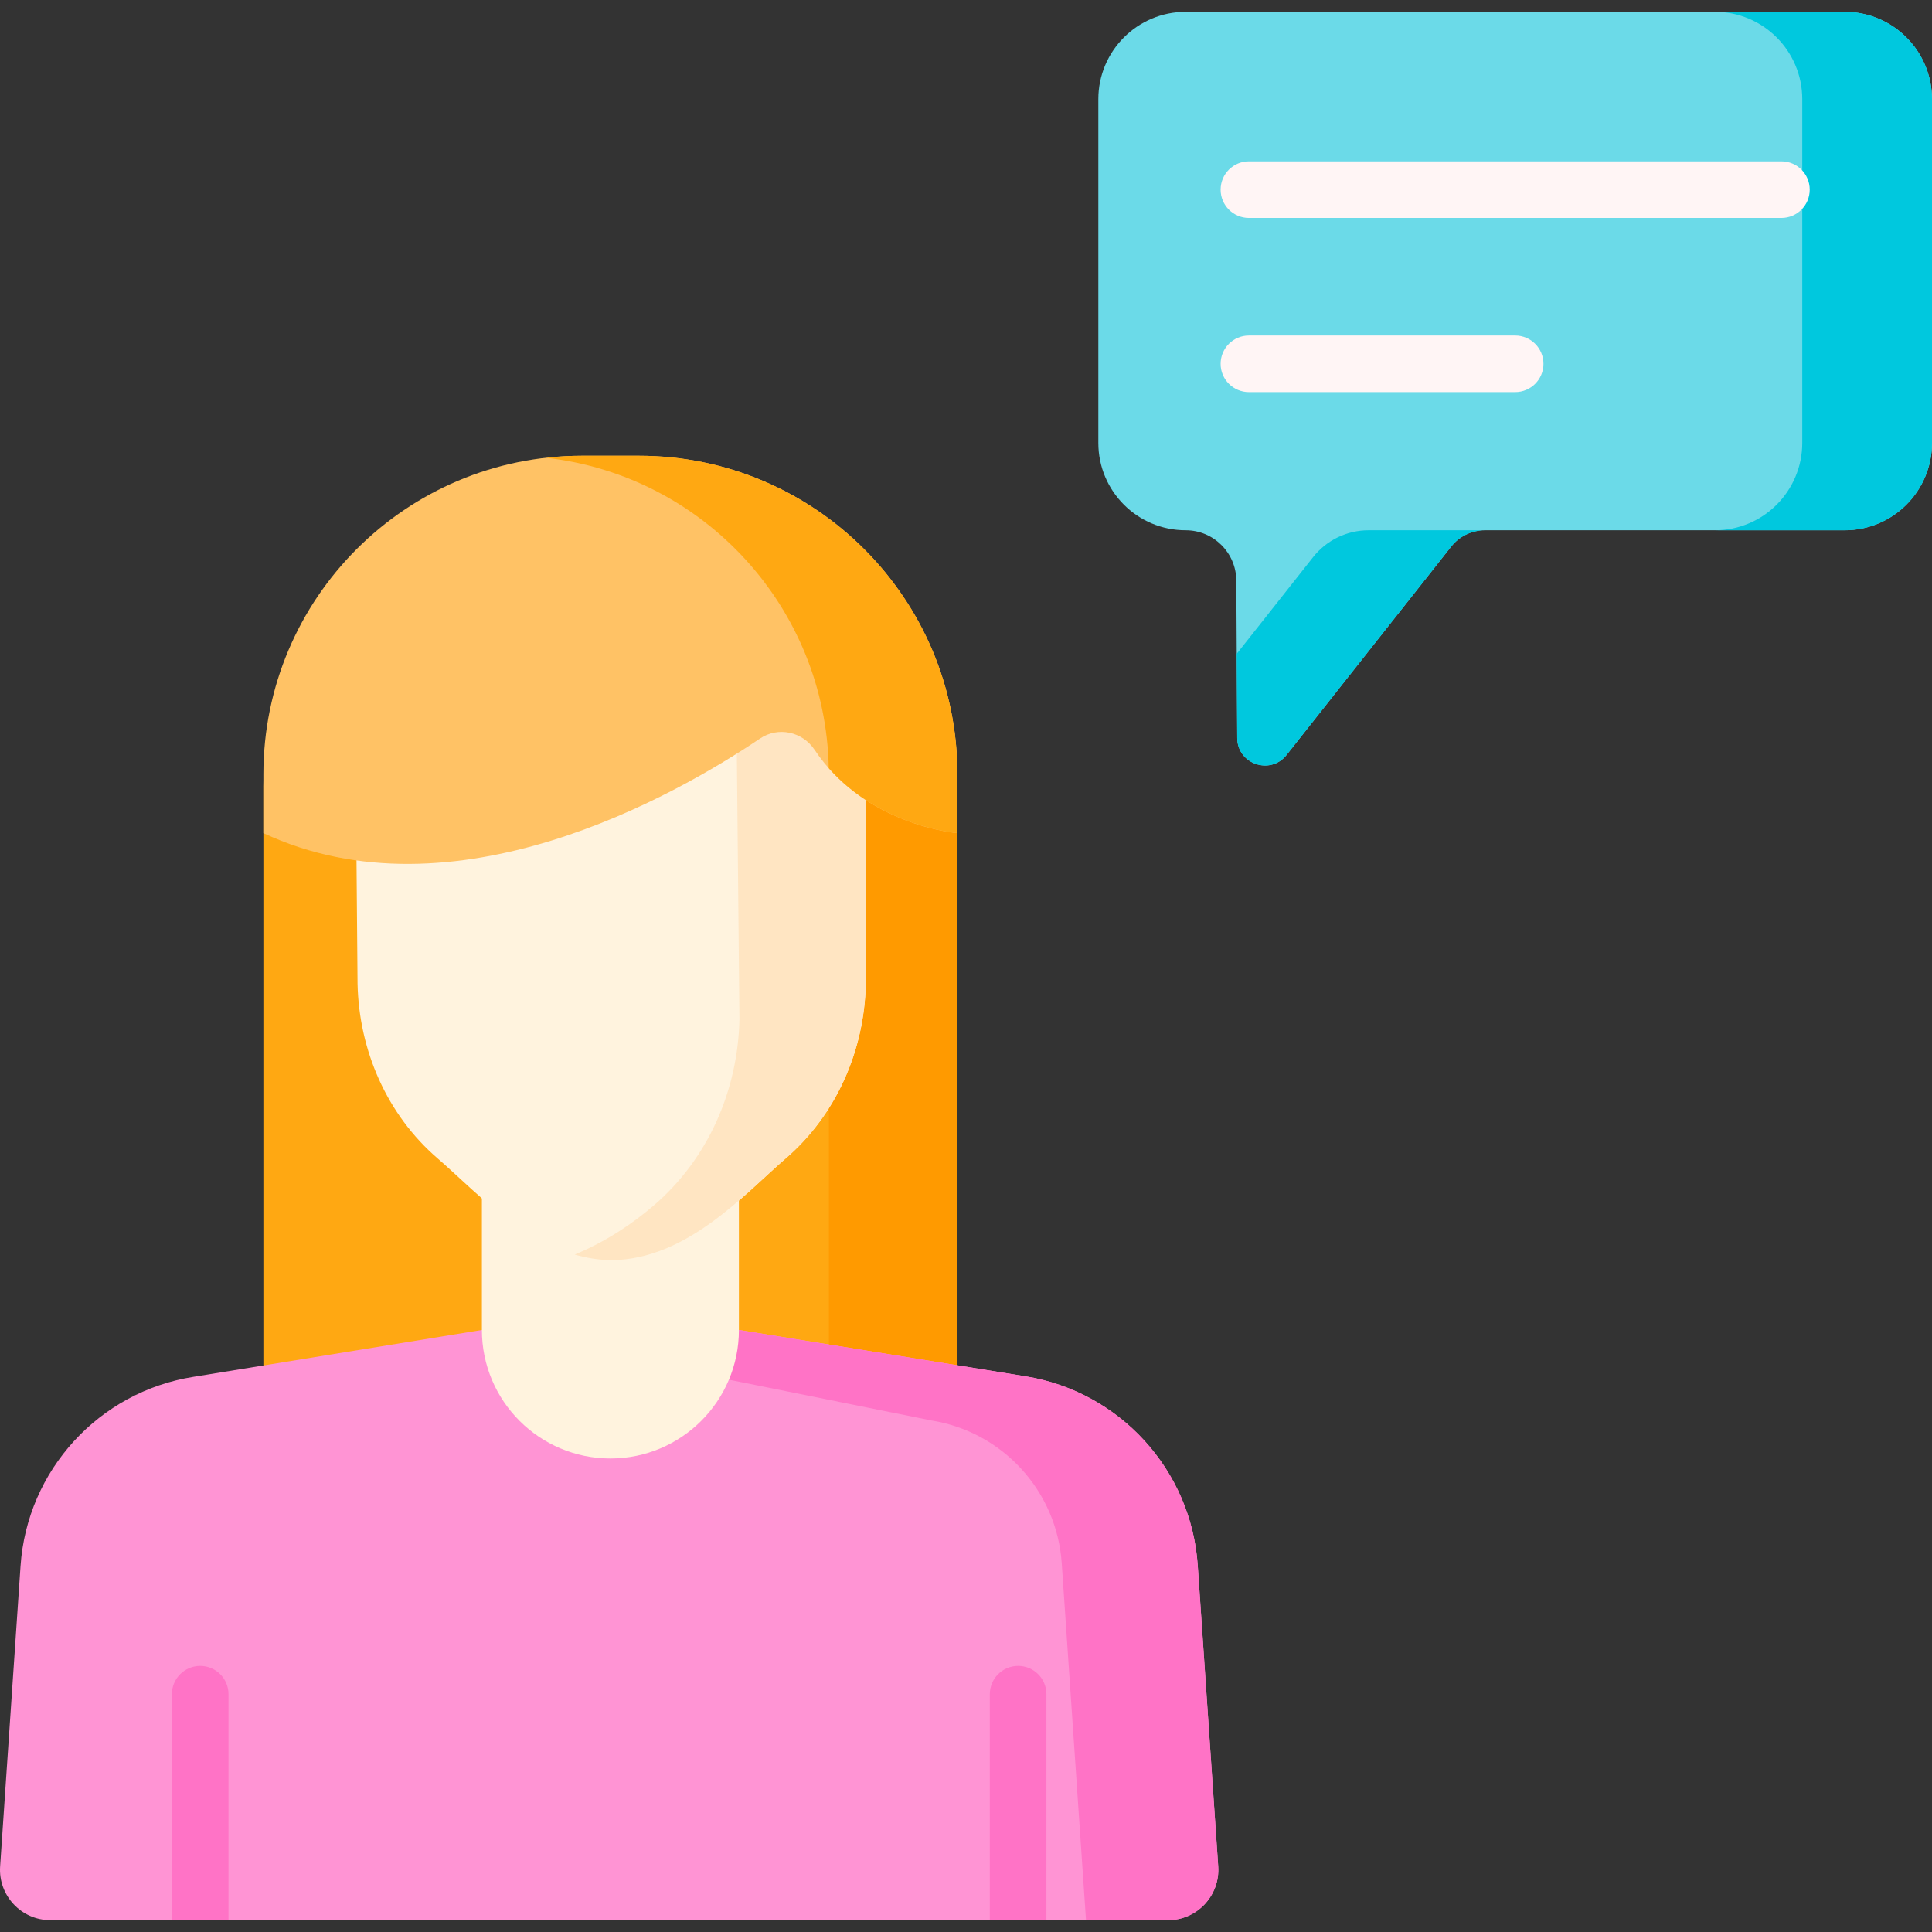 <svg id="Capa_1" enable-background="new 0 0 512 512" height="512" viewBox="0 0 512 512" width="512" xmlns="http://www.w3.org/2000/svg"><rect x="0" y="0" width="512" height="512" fill="#333333" stroke="none"/><path d="m69.803 402.112h183.919v-193.75c0-15.944-12.926-28.87-28.87-28.87h-126.179c-15.944 0-28.87 12.926-28.87 28.87z" fill="#ffa812"/><path d="m224.852 179.492h-5.184v222.62h34.054v-193.75c0-15.944-12.925-28.87-28.87-28.87z" fill="#ff9a00"/><path d="m195.817 352.457h-68.109l-76.389 12.411c-25.115 3.966-44.151 24.77-45.875 50.137l-5.412 79.601c-.524 7.713 5.591 14.259 13.322 14.259h296.162c7.731 0 13.847-6.545 13.322-14.259l-5.424-79.766c-1.72-25.292-20.65-46.058-45.675-50.105z" fill="#ff94d4"/><path d="m322.838 494.606-5.424-79.766c-1.72-25.292-20.65-46.058-45.675-50.105l-75.922-12.278-66.707.127-.431.068 118.209 23.797c18.894 3.055 33.187 18.734 34.485 37.83l6.431 94.586h21.711c7.732-.001 13.847-6.546 13.323-14.259z" fill="#ff73c6"/><path d="m195.817 352.457v-46.35h-68.109v46.35c0 18.808 15.247 34.054 34.054 34.054 18.808 0 34.055-15.247 34.055-34.054z" fill="#fff3de"/><path d="m94.755 260.723c.38 17.694 7.815 34.725 21.248 46.291 10.815 9.312 26.016 26.719 46.096 26.943 20.081-.224 35.282-17.631 46.096-26.943 13.433-11.566 20.868-28.597 21.248-46.291l.096-89.083h-135.536z" fill="#fff3de"/><path d="m194.718 171.641c.272 3.833.392 7.801.392 11.866l.848 86.651c-.404 18.807-8.307 36.908-22.584 49.202-5.809 5.002-12.813 9.677-21.071 13.114 3.128.904 6.391 1.445 9.797 1.483 20.081-.224 35.282-17.631 46.096-26.943 13.433-11.566 20.868-28.597 21.248-46.291l.096-89.083h-34.822z" fill="#ffe5c2"/><path d="m253.722 220.785s-24.433-1.939-37.856-22.089c-3.214-4.824-9.66-6.205-14.467-2.965-22.539 15.187-81.171 48.612-131.596 25.054v-15.591c0-46.62 37.793-84.412 84.412-84.412h15.095c46.62 0 84.412 37.793 84.412 84.412z" fill="#ffc265"/><path d="m169.31 120.782h-15.095c-3.207 0-6.366.196-9.48.544 41.628 4.655 74.086 39.572 74.891 82.25 13.759 15.587 34.095 17.21 34.095 17.21v-15.591c.001-46.62-37.791-84.413-84.411-84.413z" fill="#ffa812"/><path d="m60.555 508.864v-59.882c0-4.142-3.357-7.5-7.5-7.5s-7.5 3.358-7.5 7.5v59.882z" fill="#ff73c6"/><path d="m277.314 508.864v-59.882c0-4.142-3.357-7.5-7.5-7.5s-7.5 3.358-7.5 7.5v59.882z" fill="#ff73c6"/><path d="m488.851 3.136h-174.632c-12.785 0-23.149 10.364-23.149 23.149v91.088c0 12.785 10.364 23.149 23.149 23.149 7.379 0 13.373 5.959 13.416 13.338l.243 41.708c.04 6.928 8.783 9.936 13.077 4.5l43.632-55.227c2.155-2.728 5.44-4.319 8.917-4.319h95.347c12.785 0 23.149-10.364 23.149-23.149v-91.088c0-12.785-10.364-23.149-23.149-23.149z" fill="#6bdae8"/><path d="m347.99 147.644-20.242 25.621.13 22.304c.04 6.927 8.783 9.936 13.077 4.5l43.632-55.227c2.155-2.728 5.441-4.319 8.917-4.319h-30.812c-5.733-.001-11.149 2.623-14.702 7.121z" fill="#00c8de"/><path d="m488.851 3.136h-34.383c12.785 0 23.149 10.364 23.149 23.149v91.088c0 12.785-10.364 23.149-23.149 23.149h34.383c12.785 0 23.149-10.364 23.149-23.149v-91.088c0-12.785-10.364-23.149-23.149-23.149z" fill="#00c8de"/><g fill="#fff5f5"><path d="m472.094 57.757h-141.118c-4.143 0-7.5-3.358-7.5-7.5s3.357-7.5 7.5-7.5h141.118c4.143 0 7.5 3.358 7.5 7.5s-3.358 7.5-7.5 7.5z"/><path d="m401.534 103.916h-70.559c-4.143 0-7.5-3.358-7.5-7.5s3.357-7.5 7.5-7.5h70.559c4.143 0 7.5 3.358 7.5 7.5s-3.357 7.5-7.5 7.5z"/></g></svg>